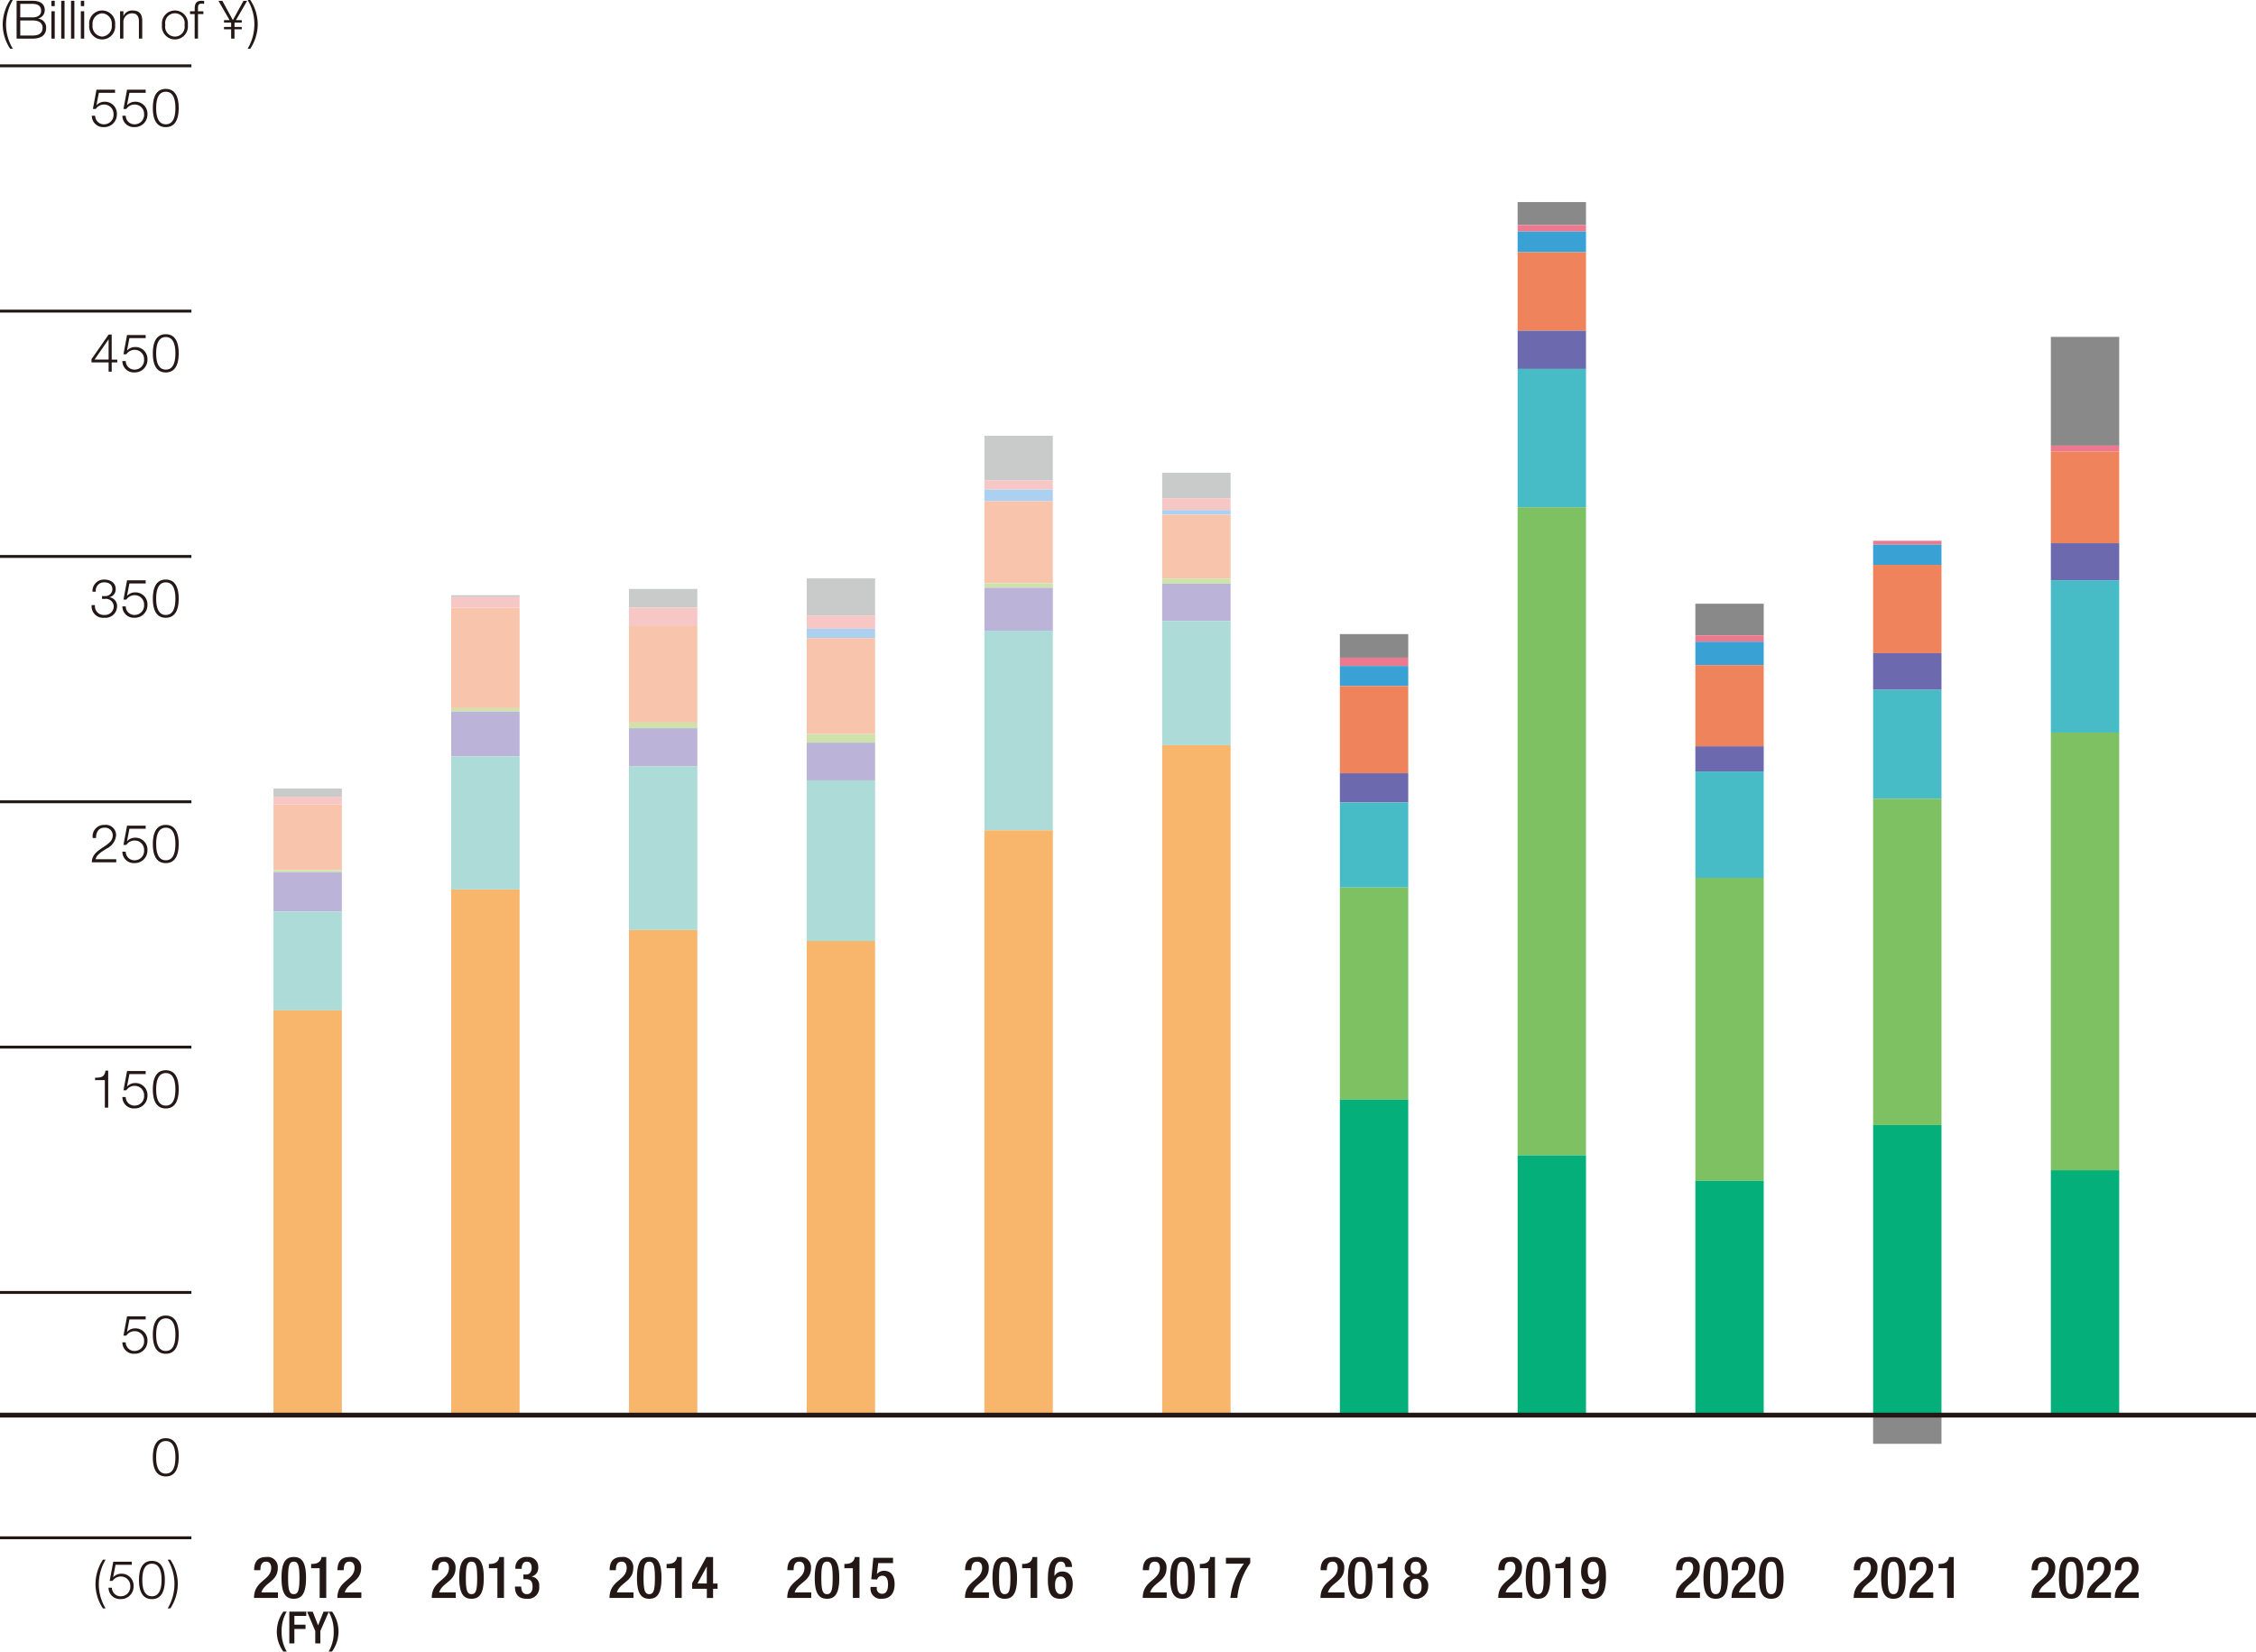 <svg xmlns="http://www.w3.org/2000/svg" viewBox="0 0 233.858 171.231"><defs><style>.cls-1{fill:none;stroke:#231815;stroke-miterlimit:10;stroke-width:.3px}.cls-2{fill:#231815}.cls-3{fill:#898989}.cls-4{fill:#ed798e}.cls-5{fill:#3aa1d5}.cls-6{fill:#ef845c}.cls-7{fill:#6c69ae}.cls-8{fill:#47bcc6}.cls-9{fill:#7dc163}.cls-10{fill:#04af7a}.cls-11{fill:#c9caca}.cls-12{fill:#f7c7c6}.cls-13{fill:#f8c5ac}.cls-14{fill:#cee3aa}.cls-15{fill:#bbb3d8}.cls-16{fill:#addbd8}.cls-17{fill:#f7b66c}.cls-18{fill:#acd0ef}</style></defs><g id="レイヤー_2" data-name="レイヤー 2"><g id="レイヤー_4" data-name="レイヤー 4"><path class="cls-1" d="M0 83.128h19.843"/><path class="cls-2" d="M12.05 89.963H9.518c.027-1.143 1.2-1.423 1.851-2.076a.958.958 0 0 0 .319-.726.792.792 0 0 0-.863-.785c-.632 0-.879.506-.868 1.071h-.346a1.184 1.184 0 0 1 1.23-1.362 1.065 1.065 0 0 1 1.192 1.082 1.69 1.69 0 0 1-.967 1.368c-.373.252-1.06.593-1.153 1.11h2.137ZM13.032 88.864a.9.9 0 0 0 .945.89.98.98 0 0 0 .961-1.049.967.967 0 0 0-.983-1 1.015 1.015 0 0 0-.857.456h-.3l.373-1.994H15.1v.319h-1.684l-.247 1.275.011.01a1.105 1.105 0 0 1 .813-.357 1.242 1.242 0 0 1 1.291 1.329 1.3 1.3 0 0 1-1.335 1.3 1.176 1.176 0 0 1-1.263-1.182ZM18.523 88.062c0 .9-.219 1.984-1.34 1.984s-1.34-1.083-1.34-1.978.219-1.983 1.34-1.983 1.34 1.082 1.34 1.977Zm-2.335 0c0 .67.116 1.692 1 1.692s.994-1.022.994-1.692-.115-1.686-.994-1.686-1 1.024-1 1.686Z" transform="translate(0 -.561)"/><path class="cls-1" d="M0 108.564h19.843"/><path class="cls-2" d="M9.853 112.3c.6-.022.978-.033 1.082-.741h.28v3.841h-.346v-2.856H9.853ZM13.032 114.3a.9.9 0 0 0 .945.889.979.979 0 0 0 .961-1.048.966.966 0 0 0-.983-1 1.015 1.015 0 0 0-.857.456h-.3l.373-1.994H15.1v.319h-1.684l-.247 1.274.011.011a1.1 1.1 0 0 1 .813-.357 1.241 1.241 0 0 1 1.291 1.329 1.3 1.3 0 0 1-1.335 1.3 1.176 1.176 0 0 1-1.263-1.181ZM18.523 113.5c0 .9-.219 1.983-1.34 1.983s-1.34-1.083-1.34-1.977.219-1.983 1.34-1.983 1.34 1.077 1.34 1.977Zm-2.335 0c0 .67.116 1.691 1 1.691s.994-1.021.994-1.691-.115-1.686-.994-1.686-1 1.019-1 1.686Z" transform="translate(0 -.561)"/><path class="cls-1" d="M0 134h19.843"/><path class="cls-2" d="M13.032 139.736a.9.9 0 0 0 .945.89.98.98 0 0 0 .961-1.049.966.966 0 0 0-.983-1 1.015 1.015 0 0 0-.857.456h-.3l.373-1.994H15.1v.318h-1.684l-.247 1.275.011.011a1.105 1.105 0 0 1 .813-.357 1.242 1.242 0 0 1 1.291 1.329 1.3 1.3 0 0 1-1.335 1.3 1.176 1.176 0 0 1-1.263-1.181ZM18.523 138.935c0 .9-.219 1.982-1.34 1.982s-1.34-1.082-1.34-1.978.219-1.982 1.34-1.982 1.34 1.082 1.34 1.978Zm-2.335 0c0 .669.116 1.691 1 1.691s.994-1.022.994-1.691-.115-1.687-.994-1.687-1 1.022-1 1.687Z" transform="translate(0 -.561)"/><path class="cls-1" d="M0 159.436h19.843"/><path class="cls-2" d="M10.671 167.32a4.6 4.6 0 0 1-.774-2.51 4.682 4.682 0 0 1 .774-2.543h.275a4.973 4.973 0 0 0-.7 2.669 4.832 4.832 0 0 0 .7 2.384ZM11.6 165.172a.9.9 0 0 0 .945.89.98.98 0 0 0 .961-1.049.966.966 0 0 0-.983-1 1.016 1.016 0 0 0-.857.456h-.3l.374-1.994h1.923v.319H11.98l-.247 1.274.011.011a1.109 1.109 0 0 1 .814-.357 1.24 1.24 0 0 1 1.29 1.329 1.3 1.3 0 0 1-1.334 1.3 1.178 1.178 0 0 1-1.264-1.182ZM17.088 164.37c0 .9-.22 1.984-1.341 1.984s-1.34-1.083-1.34-1.978.22-1.983 1.34-1.983 1.341 1.082 1.341 1.977Zm-2.335 0c0 .67.115 1.692.994 1.692s1-1.022 1-1.692-.116-1.686-1-1.686-.994 1.021-.994 1.686ZM17.657 162.267a4.59 4.59 0 0 1 .775 2.509 4.689 4.689 0 0 1-.775 2.544h-.274a4.978 4.978 0 0 0 .7-2.67 4.836 4.836 0 0 0-.7-2.383Z" transform="translate(0 -.561)"/><path class="cls-1" d="M0 57.692h19.843"/><path class="cls-2" d="M9.847 63.3a.9.9 0 0 0 .962 1.016.9.9 0 0 0 .983-.851.816.816 0 0 0-.923-.813h-.291v-.291h.291a.719.719 0 0 0 .78-.7c0-.505-.379-.725-.84-.725a.848.848 0 0 0-.874.972h-.346a1.182 1.182 0 0 1 1.211-1.259c.6 0 1.192.3 1.192.978a.832.832 0 0 1-.648.852v.01a.9.9 0 0 1 .791.95 1.2 1.2 0 0 1-1.324 1.17A1.188 1.188 0 0 1 9.5 63.3ZM13.032 63.429a.9.9 0 0 0 .945.889.98.98 0 0 0 .961-1.048.965.965 0 0 0-.983-1 1.015 1.015 0 0 0-.857.456h-.3l.373-1.995H15.1v.319h-1.684l-.247 1.274.011.011a1.1 1.1 0 0 1 .813-.356 1.241 1.241 0 0 1 1.291 1.329 1.3 1.3 0 0 1-1.335 1.3 1.175 1.175 0 0 1-1.263-1.18ZM18.523 62.627c0 .9-.219 1.982-1.34 1.982s-1.34-1.082-1.34-1.977.219-1.983 1.34-1.983 1.34 1.082 1.34 1.978Zm-2.335 0c0 .67.116 1.691 1 1.691s.994-1.021.994-1.691-.115-1.687-.994-1.687-1 1.022-1 1.687Z" transform="translate(0 -.561)"/><path class="cls-1" d="M0 32.256h19.843"/><path class="cls-2" d="m9.484 37.8 1.781-2.554h.313v2.6h.576v.291h-.576v.956h-.319v-.956H9.484Zm1.775.044v-2.093h-.011L9.8 37.844ZM13.032 37.992a.9.9 0 0 0 .945.89.98.98 0 0 0 .961-1.049.967.967 0 0 0-.983-1 1.015 1.015 0 0 0-.857.456h-.3l.373-1.994H15.1v.319h-1.684l-.247 1.275.011.01a1.105 1.105 0 0 1 .813-.357 1.242 1.242 0 0 1 1.291 1.329 1.3 1.3 0 0 1-1.335 1.3 1.176 1.176 0 0 1-1.263-1.182ZM18.523 37.19c0 .9-.219 1.984-1.34 1.984s-1.34-1.083-1.34-1.978.219-1.983 1.34-1.983 1.34 1.087 1.34 1.977Zm-2.335 0c0 .67.116 1.692 1 1.692s.994-1.022.994-1.692-.115-1.686-.994-1.686-1 1.021-1 1.686Z" transform="translate(0 -.561)"/><path class="cls-1" d="M0 6.824h19.843"/><path class="cls-2" d="M9.864 12.56a.9.9 0 0 0 .945.889.98.98 0 0 0 .961-1.049.967.967 0 0 0-.983-1 1.015 1.015 0 0 0-.857.456h-.3l.373-1.994h1.923v.32h-1.678L10 11.456l.011.011a1.1 1.1 0 0 1 .813-.358 1.242 1.242 0 0 1 1.291 1.329 1.3 1.3 0 0 1-1.335 1.3 1.176 1.176 0 0 1-1.262-1.178ZM13.032 12.56a.9.9 0 0 0 .945.889.98.98 0 0 0 .961-1.049.967.967 0 0 0-.983-1 1.015 1.015 0 0 0-.857.456h-.3l.373-1.994H15.1v.32h-1.684l-.247 1.274.011.011a1.1 1.1 0 0 1 .813-.358 1.242 1.242 0 0 1 1.291 1.329 1.3 1.3 0 0 1-1.335 1.3 1.176 1.176 0 0 1-1.263-1.181ZM18.523 11.758c0 .9-.219 1.983-1.34 1.983s-1.34-1.083-1.34-1.977.219-1.984 1.34-1.984 1.34 1.082 1.34 1.978Zm-2.335 0c0 .67.116 1.691 1 1.691s.994-1.021.994-1.691-.115-1.687-.994-1.687-1 1.022-1 1.687ZM18.523 151.652c0 .9-.219 1.984-1.34 1.984s-1.34-1.083-1.34-1.978.219-1.983 1.34-1.983 1.34 1.082 1.34 1.977Zm-2.335 0c0 .67.116 1.692 1 1.692s.994-1.022.994-1.692-.115-1.686-.994-1.686-1 1.021-1 1.686ZM1.055 5.614A4.593 4.593 0 0 1 .28 3.1 4.686 4.686 0 0 1 1.055.561h.274a4.977 4.977 0 0 0-.7 2.669 4.836 4.836 0 0 0 .7 2.384ZM1.721.644H3.38c.659 0 1.258.23 1.258.96a.889.889 0 0 1-.681.879v.011a.92.92 0 0 1 .829.956c0 .374-.132 1.115-1.406 1.115H1.721ZM2.1 2.362h1.28c.6 0 .885-.3.885-.664 0-.489-.3-.736-.885-.736H2.1Zm0 1.885h1.28c.555 0 1.033-.182 1.033-.808 0-.5-.379-.757-1.033-.757H2.1ZM5.329.644h.346V1.2h-.346Zm0 1.086h.346v2.835h-.346ZM6.346.644h.346v3.921h-.346ZM7.364.644h.346v3.921h-.346ZM8.381.644h.347V1.2h-.347Zm0 1.086h.347v2.835h-.347ZM11.932 3.148a1.349 1.349 0 1 1-2.681 0 1.349 1.349 0 1 1 2.681 0Zm-2.335 0a1.077 1.077 0 0 0 .994 1.208 1.077 1.077 0 0 0 .994-1.208 1.078 1.078 0 0 0-.994-1.209A1.078 1.078 0 0 0 9.6 3.148ZM12.446 1.73h.346v.49h.008a.962.962 0 0 1 .906-.572c.8 0 1.039.418 1.039 1.094v1.823H14.4V2.8c0-.489-.16-.858-.72-.858a.9.9 0 0 0-.89.973v1.65h-.346ZM19.472 3.148a1.349 1.349 0 1 1-2.681 0 1.349 1.349 0 1 1 2.681 0Zm-2.335 0a1.013 1.013 0 1 0 1.989 0 1.014 1.014 0 1 0-1.989 0ZM21.085 2.022h-.561v2.543h-.345V2.022H19.7V1.73h.484v-.257c-.006-.489.132-.829.686-.829a1.757 1.757 0 0 1 .291.021v.3a1.363 1.363 0 0 0-.261-.03c-.384 0-.373.241-.379.548v.247h.561ZM23.22 2.648h.58l-1.154-2h.4l1.093 2 1.1-2h.38l-1.16 2h.6V2.9h-.719l-.033.054v.4h.752V3.6h-.752v.966h-.347V3.6h-.74v-.248h.741v-.4l-.032-.052h-.709ZM25.943.561a4.6 4.6 0 0 1 .775 2.51 4.683 4.683 0 0 1-.775 2.543h-.275a4.973 4.973 0 0 0 .7-2.669 4.83 4.83 0 0 0-.7-2.384ZM29.719 167.654a3.892 3.892 0 0 0-.525 2.07 4.016 4.016 0 0 0 .525 2.068h-.354a3.515 3.515 0 0 1 .009-4.138ZM29.991 167.654h1.756v.443h-1.231v.912h1.156v.442h-1.156v1.493h-.525ZM32.681 169.658l-.848-2h.585l.553 1.419.567-1.419h.548l-.879 2v1.286h-.526Z" transform="translate(0 -.561)"/><path class="cls-2" d="M34.067 171.792a3.88 3.88 0 0 0 .525-2.068 4.008 4.008 0 0 0-.525-2.07h.355a3.519 3.519 0 0 1-.009 4.138ZM28.814 166.235h-2.482c0-1.846 1.781-1.8 1.781-3.124 0-.347-.15-.641-.528-.641-.51 0-.594.455-.594.886h-.647c0-.844.347-1.367 1.253-1.367a1.06 1.06 0 0 1 1.2 1.134c0 1.409-1.379 1.5-1.7 2.536h1.721ZM30.453 161.989c.816 0 1.271.517 1.271 2.165s-.455 2.165-1.271 2.165-1.271-.515-1.271-2.165.455-2.165 1.271-2.165Zm0 3.851c.467 0 .588-.45.588-1.686s-.121-1.684-.588-1.684-.588.449-.588 1.684.12 1.686.588 1.686ZM33.135 166.235v-3.082h-.882v-.444h.066c.408 0 .882-.1 1-.636v-.084h.5v4.246ZM37.455 166.235h-2.483c0-1.846 1.781-1.8 1.781-3.124 0-.347-.15-.641-.528-.641-.51 0-.594.455-.594.886h-.647c0-.844.348-1.367 1.253-1.367a1.06 1.06 0 0 1 1.2 1.134c0 1.409-1.38 1.5-1.7 2.536h1.722ZM47.239 166.235h-2.483c0-1.846 1.782-1.8 1.782-3.124 0-.347-.15-.641-.528-.641-.51 0-.594.455-.594.886h-.647c0-.844.347-1.367 1.253-1.367a1.06 1.06 0 0 1 1.2 1.134c0 1.409-1.379 1.5-1.7 2.536h1.721ZM48.878 161.989c.815 0 1.271.517 1.271 2.165s-.456 2.165-1.271 2.165-1.272-.515-1.272-2.165.456-2.165 1.272-2.165Zm0 3.851c.467 0 .587-.45.587-1.686s-.12-1.684-.587-1.684-.588.449-.588 1.684.12 1.686.588 1.686ZM51.56 166.235v-3.082h-.882v-.444h.066c.408 0 .881-.1 1-.636v-.084h.5v4.246ZM54.032 165.054c0 .372.12.786.582.786.426 0 .594-.342.594-.762 0-.521-.174-.792-.69-.792h-.264v-.479h.246c.456 0 .612-.312.612-.726 0-.306-.138-.611-.492-.611-.42 0-.54.359-.54.743h-.647a1.094 1.094 0 0 1 1.223-1.224 1.029 1.029 0 0 1 1.139 1.086.894.894 0 0 1-.677.93v.017a.882.882 0 0 1 .773.984 1.162 1.162 0 0 1-1.3 1.313c-.767 0-1.211-.378-1.211-1.265ZM65.664 166.235h-2.483c0-1.846 1.781-1.8 1.781-3.124 0-.347-.15-.641-.527-.641-.51 0-.594.455-.594.886h-.648c0-.844.348-1.367 1.254-1.367a1.06 1.06 0 0 1 1.2 1.134c0 1.409-1.379 1.5-1.7 2.536h1.721ZM67.3 161.989c.815 0 1.271.517 1.271 2.165s-.456 2.165-1.271 2.165-1.272-.515-1.272-2.165.459-2.165 1.272-2.165Zm0 3.851c.467 0 .587-.45.587-1.686s-.12-1.684-.587-1.684-.588.449-.588 1.684.123 1.686.588 1.686ZM69.984 166.235v-3.082H69.1v-.444h.066c.408 0 .881-.1 1-.636v-.084h.5v4.246ZM71.75 164.694l1.469-2.7h.7v2.747h.462v.546h-.462v.953h-.647v-.953H71.75Zm1.517-1.709h-.012l-.954 1.751h.966ZM84.089 166.235h-2.483c0-1.846 1.782-1.8 1.782-3.124 0-.347-.151-.641-.529-.641-.509 0-.593.455-.593.886h-.648c0-.844.348-1.367 1.254-1.367a1.06 1.06 0 0 1 1.2 1.134c0 1.409-1.38 1.5-1.7 2.536h1.721ZM85.728 161.989c.815 0 1.271.517 1.271 2.165s-.456 2.165-1.271 2.165-1.272-.515-1.272-2.165.456-2.165 1.272-2.165Zm0 3.851c.467 0 .587-.45.587-1.686s-.12-1.684-.587-1.684-.588.449-.588 1.684.12 1.686.588 1.686ZM88.409 166.235v-3.082h-.881v-.444h.066c.408 0 .882-.1 1-.636v-.084h.5v4.246ZM90.24 165.09h.648v.114a.543.543 0 0 0 .558.6c.474 0 .606-.468.606-.966s-.132-.905-.571-.905a.538.538 0 0 0-.557.389l-.606-.023.21-2.226h2.045v.546h-1.535l-.138 1.115.012.013a.957.957 0 0 1 .714-.33c.888 0 1.109.749 1.109 1.4 0 .852-.389 1.5-1.307 1.5a1.048 1.048 0 0 1-1.188-1.139ZM102.514 166.235h-2.483c0-1.846 1.781-1.8 1.781-3.124 0-.347-.15-.641-.528-.641-.51 0-.594.455-.594.886h-.647c0-.844.348-1.367 1.254-1.367a1.06 1.06 0 0 1 1.2 1.134c0 1.409-1.38 1.5-1.7 2.536h1.721ZM104.152 161.989c.816 0 1.272.517 1.272 2.165s-.456 2.165-1.272 2.165-1.271-.515-1.271-2.165.456-2.165 1.271-2.165Zm0 3.851c.468 0 .588-.45.588-1.686s-.12-1.684-.588-1.684-.588.449-.588 1.684.121 1.686.588 1.686ZM106.834 166.235v-3.082h-.881v-.444h.066c.408 0 .881-.1 1-.636v-.084h.5v4.246ZM110.44 163.021c0-.246-.114-.551-.456-.551-.641 0-.677.845-.677 1.463l.018.011a.876.876 0 0 1 .827-.449c.582 0 1.05.42 1.05 1.265 0 .977-.4 1.559-1.3 1.559-1.073 0-1.277-.815-1.277-2.033 0-1.271.234-2.3 1.356-2.3.743 0 1.145.336 1.145 1.032Zm-.486 2.819c.42 0 .565-.414.565-.912 0-.587-.174-.917-.565-.917-.5 0-.587.437-.587.947 0 .492.186.882.587.882ZM120.938 166.235h-2.482c0-1.846 1.781-1.8 1.781-3.124 0-.347-.15-.641-.528-.641-.51 0-.594.455-.594.886h-.647c0-.844.347-1.367 1.254-1.367a1.06 1.06 0 0 1 1.2 1.134c0 1.409-1.38 1.5-1.7 2.536h1.72ZM122.577 161.989c.816 0 1.272.517 1.272 2.165s-.456 2.165-1.272 2.165-1.271-.515-1.271-2.165.456-2.165 1.271-2.165Zm0 3.851c.468 0 .588-.45.588-1.686s-.12-1.684-.588-1.684-.588.449-.588 1.684.12 1.686.588 1.686ZM125.259 166.235v-3.082h-.881v-.444h.065c.409 0 .882-.1 1-.636v-.084h.5v4.246ZM127.078 162.073h2.522v.54a7.458 7.458 0 0 0-1.337 3.622h-.72a7.186 7.186 0 0 1 1.4-3.549h-1.86ZM139.364 166.235h-2.482c0-1.846 1.781-1.8 1.781-3.124 0-.347-.15-.641-.528-.641-.51 0-.594.455-.594.886h-.647c0-.844.347-1.367 1.253-1.367a1.06 1.06 0 0 1 1.2 1.134c0 1.409-1.38 1.5-1.7 2.536h1.72ZM141 161.989c.815 0 1.271.517 1.271 2.165s-.456 2.165-1.271 2.165-1.272-.515-1.272-2.165.46-2.165 1.272-2.165Zm0 3.851c.468 0 .588-.45.588-1.686s-.12-1.684-.588-1.684-.588.449-.588 1.684.123 1.686.588 1.686ZM143.685 166.235v-3.082h-.885v-.444h.065c.408 0 .882-.1 1-.636v-.084h.5v4.246ZM145.479 165.048a.956.956 0 0 1 .726-1.062v-.011a.862.862 0 0 1-.587-.918 1.148 1.148 0 0 1 2.29 0 .861.861 0 0 1-.587.918v.011a.956.956 0 0 1 .726 1.062 1.284 1.284 0 0 1-2.568 0Zm1.284.792c.48 0 .6-.361.6-.8s-.12-.8-.6-.8-.6.354-.6.8.12.8.6.8Zm0-2.087c.425 0 .534-.306.534-.648s-.109-.635-.534-.635-.534.3-.534.635.109.648.534.648ZM157.789 166.235h-2.482c0-1.846 1.781-1.8 1.781-3.124 0-.347-.15-.641-.528-.641-.51 0-.594.455-.594.886h-.648c0-.844.348-1.367 1.254-1.367a1.06 1.06 0 0 1 1.2 1.134c0 1.409-1.379 1.5-1.7 2.536h1.721ZM159.428 161.989c.815 0 1.271.517 1.271 2.165s-.456 2.165-1.271 2.165-1.272-.515-1.272-2.165.456-2.165 1.272-2.165Zm0 3.851c.468 0 .588-.45.588-1.686s-.12-1.684-.588-1.684-.588.449-.588 1.684.12 1.686.588 1.686ZM162.109 166.235v-3.082h-.88v-.444h.065c.408 0 .882-.1 1-.636v-.084h.5v4.246ZM164.66 165.288c0 .246.114.552.456.552.642 0 .678-.846.678-1.464l-.019-.012a.875.875 0 0 1-.827.45c-.582 0-1.05-.419-1.05-1.265 0-.978.4-1.56 1.3-1.56 1.073 0 1.278.817 1.278 2.033 0 1.272-.235 2.3-1.356 2.3-.743 0-1.145-.336-1.145-1.031Zm.486-2.818c-.419 0-.564.413-.564.911 0 .588.174.918.564.918.5 0 .587-.439.587-.948 0-.492-.185-.881-.587-.881ZM176.214 166.235h-2.483c0-1.846 1.782-1.8 1.782-3.124 0-.347-.151-.641-.529-.641-.509 0-.593.455-.593.886h-.648c0-.844.348-1.367 1.254-1.367a1.06 1.06 0 0 1 1.2 1.134c0 1.409-1.38 1.5-1.7 2.536h1.721ZM177.853 161.989c.815 0 1.271.517 1.271 2.165s-.456 2.165-1.271 2.165-1.272-.515-1.272-2.165.456-2.165 1.272-2.165Zm0 3.851c.467 0 .587-.45.587-1.686s-.12-1.684-.587-1.684-.588.449-.588 1.684.12 1.686.588 1.686ZM181.974 166.235h-2.483c0-1.846 1.781-1.8 1.781-3.124 0-.347-.15-.641-.528-.641-.51 0-.594.455-.594.886h-.65c0-.844.348-1.367 1.254-1.367a1.06 1.06 0 0 1 1.2 1.134c0 1.409-1.38 1.5-1.7 2.536h1.721ZM183.612 161.989c.817 0 1.272.517 1.272 2.165s-.455 2.165-1.272 2.165-1.27-.515-1.27-2.165.458-2.165 1.27-2.165Zm0 3.851c.468 0 .588-.45.588-1.686s-.12-1.684-.588-1.684-.587.449-.587 1.684.121 1.686.587 1.686ZM194.639 166.235h-2.483c0-1.846 1.782-1.8 1.782-3.124 0-.347-.151-.641-.529-.641-.51 0-.594.455-.594.886h-.647c0-.844.348-1.367 1.254-1.367a1.06 1.06 0 0 1 1.2 1.134c0 1.409-1.38 1.5-1.7 2.536h1.721ZM196.277 161.989c.816 0 1.272.517 1.272 2.165s-.456 2.165-1.272 2.165-1.271-.515-1.271-2.165.456-2.165 1.271-2.165Zm0 3.851c.468 0 .588-.45.588-1.686s-.12-1.684-.588-1.684-.588.449-.588 1.684.121 1.686.588 1.686ZM200.4 166.235h-2.482c0-1.846 1.781-1.8 1.781-3.124 0-.347-.15-.641-.528-.641-.51 0-.594.455-.594.886h-.647c0-.844.347-1.367 1.254-1.367a1.06 1.06 0 0 1 1.2 1.134c0 1.409-1.38 1.5-1.7 2.536h1.72ZM201.84 166.235v-3.082h-.882v-.444h.066c.408 0 .881-.1 1-.636v-.084h.5v4.246ZM213.064 166.235h-2.483c0-1.846 1.781-1.8 1.781-3.124 0-.347-.149-.641-.527-.641-.51 0-.594.455-.594.886h-.647c0-.844.347-1.367 1.253-1.367a1.06 1.06 0 0 1 1.2 1.134c0 1.409-1.379 1.5-1.7 2.536h1.721ZM214.7 161.989c.816 0 1.271.517 1.271 2.165s-.455 2.165-1.271 2.165-1.271-.515-1.271-2.165.458-2.165 1.271-2.165Zm0 3.851c.467 0 .587-.45.587-1.686s-.12-1.684-.587-1.684-.588.449-.588 1.684.123 1.686.588 1.686ZM218.824 166.235h-2.483c0-1.846 1.781-1.8 1.781-3.124 0-.347-.149-.641-.527-.641-.51 0-.594.455-.594.886h-.647c0-.844.347-1.367 1.252-1.367a1.06 1.06 0 0 1 1.2 1.134c0 1.409-1.379 1.5-1.7 2.536h1.721ZM221.7 166.235h-2.482c0-1.846 1.781-1.8 1.781-3.124 0-.347-.15-.641-.528-.641-.51 0-.594.455-.594.886h-.648c0-.844.348-1.367 1.254-1.367a1.06 1.06 0 0 1 1.2 1.134c0 1.409-1.38 1.5-1.7 2.536h1.717Z" transform="translate(0 -.561)"/><path class="cls-3" d="M138.892 65.74h7.087v2.448h-7.087z"/><path class="cls-4" d="M138.892 68.189h7.087v.863h-7.087z"/><path class="cls-5" d="M138.892 69.051h7.087v2.075h-7.087z"/><path class="cls-6" d="M138.892 71.126h7.087v9.047h-7.087z"/><path class="cls-7" d="M138.892 80.173h7.087v3.031h-7.087z"/><path class="cls-8" d="M138.892 83.204h7.087v8.814h-7.087z"/><path class="cls-9" d="M138.892 92.018h7.087v21.987h-7.087z"/><path class="cls-10" d="M138.892 114.005h7.087v32.713h-7.087z"/><path class="cls-3" d="M157.317 20.95h7.087v2.378h-7.087z"/><path class="cls-4" d="M157.317 23.328h7.087v.676h-7.087z"/><path class="cls-5" d="M157.317 24.004h7.087v2.145h-7.087z"/><path class="cls-6" d="M157.317 26.149h7.087v8.137h-7.087z"/><path class="cls-7" d="M157.317 34.287h7.087v3.964h-7.087z"/><path class="cls-8" d="M157.317 38.251h7.087V52.59h-7.087z"/><path class="cls-9" d="M157.317 52.59h7.087v67.197h-7.087z"/><path class="cls-10" d="M157.317 119.787h7.087v26.93h-7.087z"/><path class="cls-3" d="M175.742 62.593h7.087v3.288h-7.087z"/><path class="cls-4" d="M175.742 65.88h7.087v.653h-7.087z"/><path class="cls-5" d="M175.742 66.533h7.087v2.425h-7.087z"/><path class="cls-6" d="M175.742 68.958h7.087v8.417h-7.087z"/><path class="cls-7" d="M175.742 77.375h7.087v2.611h-7.087z"/><path class="cls-8" d="M175.742 79.987h7.087v11.029h-7.087z"/><path class="cls-9" d="M175.742 91.015h7.087v31.407h-7.087z"/><path class="cls-10" d="M175.742 122.422h7.087v24.296h-7.087z"/><path class="cls-3" d="M212.592 34.927h7.087v11.275h-7.087z"/><path class="cls-4" d="M212.592 46.202h7.087v.629h-7.087z"/><path class="cls-6" d="M212.592 46.831h7.087v9.488h-7.087z"/><path class="cls-7" d="M212.592 56.318h7.087v3.841h-7.087z"/><path class="cls-8" d="M212.592 60.159h7.087v15.796h-7.087z"/><path class="cls-9" d="M212.592 75.955h7.087v45.378h-7.087z"/><path class="cls-10" d="M212.592 121.333h7.087v25.385h-7.087z"/><path class="cls-4" d="M194.167 56.064h7.087v.396h-7.087z"/><path class="cls-5" d="M194.167 56.46h7.087v2.098h-7.087z"/><path class="cls-6" d="M194.167 58.559h7.087v9.163h-7.087z"/><path class="cls-7" d="M194.167 67.722h7.087v3.801h-7.087z"/><path class="cls-8" d="M194.167 71.523h7.087v11.285h-7.087z"/><path class="cls-9" d="M194.167 82.808h7.087v33.832h-7.087z"/><path class="cls-10" d="M194.167 116.64h7.087v30.078h-7.087z"/><path class="cls-3" d="M194.167 146.718h7.087v2.976h-7.087z"/><path class="cls-11" d="M28.348 81.748h7.09v.857h-7.09z"/><path class="cls-12" d="M28.348 82.606h7.09v.792h-7.09z"/><path class="cls-13" d="M28.348 83.398h7.09v6.813h-7.09z"/><path class="cls-14" d="M28.348 90.21h7.09v.211h-7.09z"/><path class="cls-15" d="M28.348 90.422h7.09v4.087h-7.09z"/><path class="cls-16" d="M28.348 94.509h7.09v10.247h-7.09z"/><path class="cls-17" d="M28.348 104.755h7.09v41.962h-7.09z"/><path class="cls-11" d="M46.772 61.708h7.09v.196h-7.09z"/><path class="cls-12" d="M46.772 61.904h7.09v1.102h-7.09z"/><path class="cls-13" d="M46.772 63.006h7.09v10.415h-7.09z"/><path class="cls-14" d="M46.772 73.42h7.09v.358h-7.09z"/><path class="cls-15" d="M46.772 73.778h7.09v4.646h-7.09z"/><path class="cls-16" d="M46.772 78.424h7.09v13.797h-7.09z"/><path class="cls-17" d="M46.772 92.221h7.09v54.496h-7.09z"/><path class="cls-11" d="M65.197 61.061h7.09v1.93h-7.09z"/><path class="cls-12" d="M65.197 62.991h7.09v1.925h-7.09z"/><path class="cls-13" d="M65.197 64.916h7.09v10.003h-7.09z"/><path class="cls-14" d="M65.197 74.919h7.09v.579h-7.09z"/><path class="cls-15" d="M65.197 75.498h7.09v3.967h-7.09z"/><path class="cls-16" d="M65.197 79.465h7.09v16.962h-7.09z"/><path class="cls-17" d="M65.197 96.427h7.09v50.291h-7.09z"/><path class="cls-11" d="M83.622 59.964h7.09v3.854h-7.09z"/><path class="cls-12" d="M83.622 63.818h7.09v1.369h-7.09z"/><path class="cls-18" d="M83.622 65.186h7.09v.97h-7.09z"/><path class="cls-13" d="M83.622 66.157h7.09v9.948h-7.09z"/><path class="cls-14" d="M83.622 76.105h7.09v.892h-7.09z"/><path class="cls-15" d="M83.622 76.997h7.09v3.912h-7.09z"/><path class="cls-16" d="M83.622 80.909h7.09v16.658h-7.09z"/><path class="cls-17" d="M83.622 97.567h7.09v49.151h-7.09z"/><path class="cls-11" d="M102.047 45.178h7.09v4.64h-7.09z"/><path class="cls-12" d="M102.047 49.817h7.09v.936h-7.09z"/><path class="cls-18" d="M102.047 50.753h7.09v1.212h-7.09z"/><path class="cls-13" d="M102.047 51.965h7.09v8.501h-7.09z"/><path class="cls-14" d="M102.047 60.466h7.09v.471h-7.09z"/><path class="cls-15" d="M102.047 60.937h7.09v4.455h-7.09z"/><path class="cls-16" d="M102.047 65.392h7.09v20.693h-7.09z"/><path class="cls-17" d="M102.047 86.086h7.09v60.632h-7.09z"/><path class="cls-11" d="M120.472 49.015h7.09v2.638h-7.09z"/><path class="cls-12" d="M120.472 51.653h7.09v1.229h-7.09z"/><path class="cls-18" d="M120.472 52.882h7.09v.474h-7.09z"/><path class="cls-13" d="M120.472 53.356h7.09v6.631h-7.09z"/><path class="cls-14" d="M120.472 59.987h7.09v.529h-7.09z"/><path class="cls-15" d="M120.472 60.516h7.09v3.865h-7.09z"/><path class="cls-16" d="M120.472 64.381h7.09v12.878h-7.09z"/><path class="cls-17" d="M120.472 77.259h7.09v69.458h-7.09z"/><path style="stroke-width:.5px;fill:none;stroke:#231815;stroke-miterlimit:10" d="M0 146.718h233.858"/></g></g></svg>